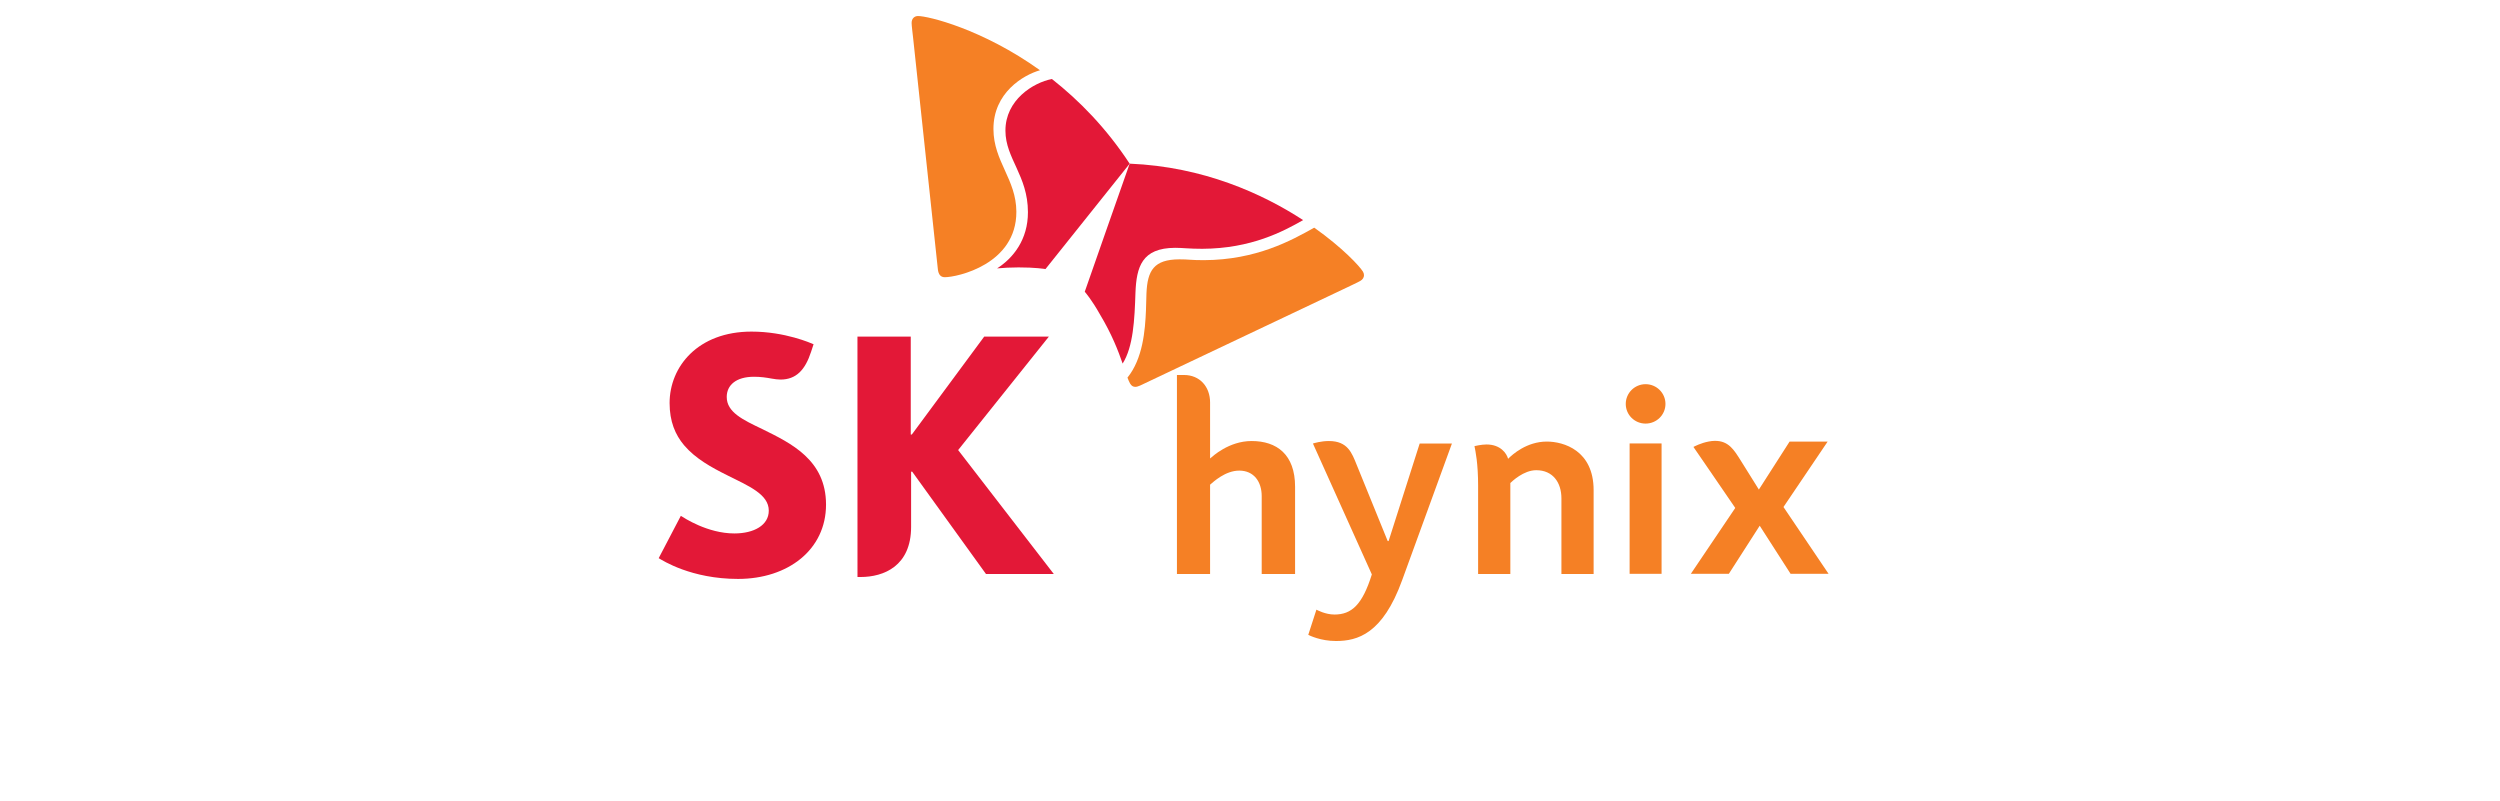 <svg width="156" height="50" viewBox="0 0 156 50" fill="none" xmlns="http://www.w3.org/2000/svg">
<g clip-path="url(#clip0_4789_2347)">
<path d="M47.577 26.779C46.353 26.195 45.348 25.723 45.348 24.77C45.348 24.04 45.921 23.51 47.05 23.51C47.466 23.51 47.806 23.56 48.157 23.625C48.341 23.657 48.536 23.685 48.698 23.685C49.685 23.685 50.243 23.084 50.614 21.945L50.767 21.48C50.608 21.415 48.996 20.692 46.894 20.692C43.548 20.692 41.782 22.881 41.783 25.151C41.783 26.297 42.134 27.127 42.685 27.781C43.395 28.62 44.404 29.17 45.35 29.642C46.729 30.332 47.972 30.841 47.972 31.864C47.973 32.772 47.054 33.287 45.826 33.287C44.142 33.287 42.671 32.306 42.484 32.188L41.102 34.83C41.346 34.973 43.127 36.125 46.057 36.125C49.179 36.123 51.544 34.297 51.544 31.487C51.544 28.692 49.352 27.657 47.577 26.779Z" fill="#E31837"/>
<path d="M59.788 28.084L65.451 21.002H61.416L56.899 27.113H56.831V21.002H53.505L53.507 36.005H53.704C55.142 36.005 56.853 35.326 56.853 32.877V29.432H56.921L61.526 35.818H65.758L59.788 28.084Z" fill="#E31837"/>
<path d="M65.64 4.93C64.469 5.156 62.733 6.24 62.739 8.157C62.743 9.898 64.139 10.953 64.143 13.234C64.15 14.95 63.222 16.107 62.219 16.747C62.625 16.711 63.069 16.686 63.557 16.686C64.582 16.683 65.199 16.783 65.238 16.789L70.491 10.214C69.032 7.986 67.328 6.257 65.64 4.93Z" fill="#E31837"/>
<path d="M70.052 22.687C70.715 21.636 70.798 19.963 70.853 18.259C70.916 16.668 71.241 15.472 73.326 15.464C73.788 15.463 74.228 15.528 75.025 15.525C78.08 15.512 80.074 14.439 81.315 13.734C78.781 12.085 75.081 10.402 70.491 10.212C70.192 11.073 67.865 17.671 67.689 18.204C67.716 18.236 68.123 18.701 68.632 19.61C69.383 20.858 69.786 21.915 70.052 22.687Z" fill="#E31837"/>
<path d="M58.957 17.298C58.691 17.299 58.559 17.119 58.523 16.807C58.489 16.497 57.175 4.237 56.98 2.381C56.952 2.11 56.886 1.612 56.885 1.435C56.884 1.15 57.067 1.001 57.282 1C57.904 0.997 61.297 1.808 64.896 4.383C63.858 4.68 61.983 5.781 61.991 8.059C61.998 10.077 63.413 11.187 63.421 13.209C63.433 16.5 59.724 17.297 58.957 17.298Z" fill="#F58025"/>
<path d="M70.354 23.562C70.411 23.715 70.464 23.843 70.518 23.933C70.601 24.075 70.708 24.14 70.841 24.14C70.924 24.14 71.027 24.11 71.141 24.059C71.417 23.928 82.387 18.72 84.042 17.942C84.281 17.824 84.737 17.617 84.886 17.527C85.041 17.437 85.113 17.306 85.113 17.172C85.112 17.096 85.091 17.021 85.049 16.951C84.841 16.61 83.781 15.461 82.007 14.206C80.598 14.997 78.398 16.221 75.125 16.234C74.323 16.236 74.142 16.18 73.594 16.183C71.996 16.188 71.598 16.885 71.539 18.314C71.53 18.584 71.524 18.946 71.509 19.345C71.459 20.622 71.311 22.383 70.354 23.562Z" fill="#F58025"/>
<path d="M87.492 36.208C86.275 39.565 84.706 39.999 83.36 39.999C82.409 39.999 81.71 39.653 81.636 39.614L82.144 38.043C82.185 38.064 82.698 38.347 83.271 38.347C84.34 38.347 85.01 37.741 85.603 35.844C85.603 35.844 81.969 27.777 81.927 27.676C81.993 27.655 82.429 27.52 82.925 27.52C84.1 27.52 84.36 28.269 84.662 29.017C84.918 29.646 86.593 33.764 86.593 33.764H86.648L88.588 27.676H90.6L87.492 36.208Z" fill="#F58025"/>
<path d="M114.101 35.804L111.289 31.637L114.043 27.558H111.669L109.753 30.549C109.237 29.722 108.75 28.942 108.599 28.7C108.215 28.099 107.87 27.492 106.993 27.51C106.878 27.512 106.755 27.523 106.623 27.551C106.135 27.642 105.732 27.856 105.67 27.889C105.701 27.939 107.019 29.843 108.28 31.696L105.509 35.805H107.88L109.806 32.805L111.732 35.805L114.101 35.804Z" fill="#F58025"/>
<path d="M92.234 30.355V35.818H94.245V30.14C94.355 30.037 95.07 29.341 95.862 29.341C96.896 29.341 97.433 30.105 97.433 31.1V35.817H99.442V30.586C99.442 28.104 97.567 27.554 96.523 27.554C95.265 27.554 94.371 28.362 94.105 28.63C94.019 28.297 93.636 27.735 92.759 27.735C92.449 27.735 92.044 27.828 92.007 27.838C92.068 28.146 92.235 28.878 92.235 30.354" fill="#F58025"/>
<path d="M103.925 25.205C103.925 25.883 103.371 26.432 102.685 26.432C101.999 26.432 101.447 25.883 101.447 25.205C101.447 24.527 102 23.973 102.685 23.973C103.371 23.973 103.925 24.525 103.925 25.205Z" fill="#F58025"/>
<path d="M103.682 35.806H101.688V27.671H103.682V35.806Z" fill="#F58025"/>
<path d="M75.509 28.61C75.65 28.49 76.675 27.52 78.102 27.52C79.662 27.52 80.813 28.35 80.813 30.373V35.818H78.73V30.956C78.73 30.061 78.245 29.366 77.329 29.366C76.458 29.366 75.718 30.068 75.509 30.244V35.818H73.441V23.399H73.879C74.871 23.399 75.509 24.135 75.509 25.114V28.61Z" fill="#F58025"/>
</g>
<defs>
<clipPath id="clip0_4789_2347">
<rect width="73" height="39" fill="white" transform="translate(41.101 1)"/>
</clipPath>
</defs>
</svg>
